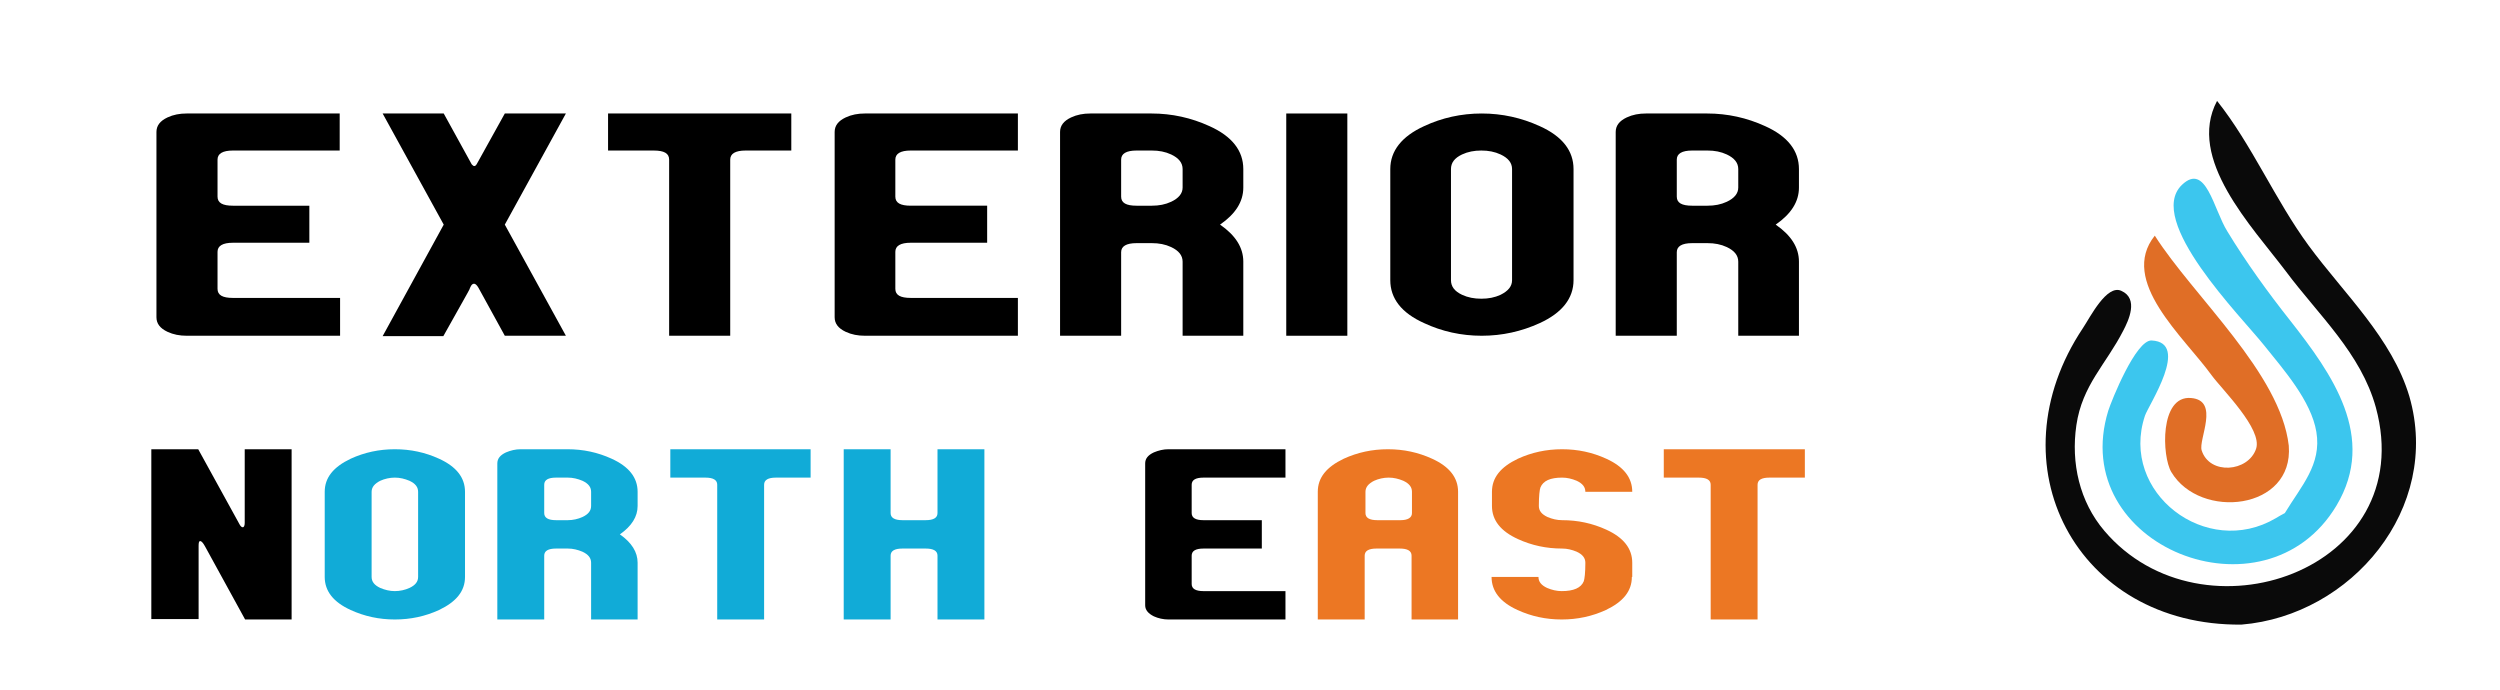 <?xml version="1.0" encoding="utf-8"?>
<!-- Generator: Adobe Illustrator 28.4.1, SVG Export Plug-In . SVG Version: 6.00 Build 0)  -->
<svg version="1.1" id="Layer_1" xmlns="http://www.w3.org/2000/svg" xmlns:xlink="http://www.w3.org/1999/xlink" x="0px" y="0px"
	 viewBox="0 0 634.4 175.1" style="enable-background:new 0 0 634.4 175.1;" xml:space="preserve">
<style type="text/css">
	.st0{fill:#11ABD7;}
	.st1{fill:#EC7723;}
	.st2{fill:#0A0A0A;}
	.st3{fill:#3CC6EE;}
	.st4{fill:#E06E26;}
	.st5{fill:none;}
</style>
<g>
	<path d="M86.2,85.2H47.4c-1.8,0-3.4-0.3-4.9-1c-1.9-0.9-2.8-2.1-2.8-3.7v-47c0-1.6,0.9-2.8,2.8-3.7c1.5-0.7,3.1-1,4.9-1h38.8v9.4
		H59.1c-2.6,0-3.9,0.8-3.9,2.3v9.4c0,1.6,1.3,2.3,3.9,2.3h19.4v9.4H59.1c-2.6,0-3.9,0.8-3.9,2.3v9.4c0,1.6,1.3,2.3,3.9,2.3h27.2
		V85.2z"/>
	<path d="M143.6,85.2h-15.5l-6.7-12.2c-0.4-0.7-0.8-1-1.1-1c-0.3,0-0.6,0.2-0.8,0.6l-0.3,0.6v0.1c-0.1,0.3-2.4,4.3-6.7,12H97.1
		L112.6,57L97.1,28.8h15.5l7.1,12.9c0.5,0.6,0.9,0.6,1.3-0.1l7.1-12.8h15.5L128.1,57L143.6,85.2z"/>
	<path d="M200.9,38.2h-11.7c-2.6,0-3.9,0.8-3.9,2.3v44.7h-15.5V40.5c0-1.6-1.3-2.3-3.9-2.3h-11.6v-9.4h46.5V38.2z"/>
	<path d="M258.3,85.2h-38.8c-1.8,0-3.4-0.3-4.9-1c-1.9-0.9-2.8-2.1-2.8-3.7v-47c0-1.6,0.9-2.8,2.8-3.7c1.5-0.7,3.1-1,4.9-1h38.8v9.4
		h-27.2c-2.6,0-3.9,0.8-3.9,2.3v9.4c0,1.6,1.3,2.3,3.9,2.3h19.4v9.4h-19.4c-2.6,0-3.9,0.8-3.9,2.3v9.4c0,1.6,1.3,2.3,3.9,2.3h27.2
		V85.2z"/>
	<path d="M315.6,85.2h-15.5V66.4c0-1.6-1-2.8-2.9-3.7c-1.5-0.7-3.1-1-4.9-1h-3.9c-2.6,0-3.9,0.8-3.9,2.3v21.2h-15.5V33.5
		c0-1.6,0.9-2.8,2.8-3.7c1.5-0.7,3.1-1,4.9-1h15.5c5.2,0,10.1,1.1,14.7,3.2c5.8,2.6,8.6,6.3,8.6,10.9v4.7c0,3.6-2,6.7-5.9,9.4
		c3.9,2.7,5.9,5.8,5.9,9.4V85.2z M300.1,47.6v-4.7c0-1.6-1-2.8-2.9-3.7c-1.5-0.7-3.1-1-4.9-1h-3.9c-2.6,0-3.9,0.8-3.9,2.3v9.4
		c0,1.6,1.3,2.3,3.9,2.3h3.9c1.8,0,3.4-0.3,4.9-1C299.1,50.3,300.1,49.1,300.1,47.6z"/>
	<path d="M341.9,85.2h-15.5V28.8h15.5V85.2z"/>
	<path d="M399.3,71.1c0,4.6-2.9,8.3-8.6,10.9c-4.6,2.1-9.5,3.2-14.7,3.2c-5.2,0-10.1-1.1-14.6-3.2c-5.8-2.6-8.6-6.3-8.6-10.9V42.9
		c0-4.6,2.9-8.3,8.6-10.9c4.5-2.1,9.4-3.2,14.6-3.2c5.2,0,10.1,1.1,14.7,3.2c5.8,2.6,8.6,6.3,8.6,10.9V71.1z M383.7,71.1V42.9
		c0-1.6-1-2.8-2.9-3.7c-1.5-0.7-3.1-1-4.9-1c-1.8,0-3.4,0.3-4.9,1c-1.9,0.9-2.8,2.1-2.8,3.7v28.2c0,1.6,0.9,2.8,2.8,3.7
		c1.5,0.7,3.1,1,4.9,1c1.8,0,3.4-0.3,4.9-1C382.8,73.8,383.7,72.6,383.7,71.1z"/>
	<path d="M456.6,85.2h-15.5V66.4c0-1.6-1-2.8-2.9-3.7c-1.5-0.7-3.1-1-4.9-1h-3.9c-2.6,0-3.9,0.8-3.9,2.3v21.2h-15.5V33.5
		c0-1.6,0.9-2.8,2.8-3.7c1.5-0.7,3.1-1,4.9-1h15.5c5.2,0,10.1,1.1,14.7,3.2c5.8,2.6,8.6,6.3,8.6,10.9v4.7c0,3.6-2,6.7-5.9,9.4
		c3.9,2.7,5.9,5.8,5.9,9.4V85.2z M441.1,47.6v-4.7c0-1.6-1-2.8-2.9-3.7c-1.5-0.7-3.1-1-4.9-1h-3.9c-2.6,0-3.9,0.8-3.9,2.3v9.4
		c0,1.6,1.3,2.3,3.9,2.3h3.9c1.8,0,3.4-0.3,4.9-1C440.1,50.3,441.1,49.1,441.1,47.6z"/>
	<path d="M74.1,157.2H62.2L52,138.6c-0.5-0.9-0.9-1.3-1.2-1.3c-0.3,0-0.4,0.4-0.4,1.2v18.6H38.4V114h11.9l10.4,18.9
		c0.3,0.6,0.6,0.9,0.9,0.9c0.3,0,0.5-0.4,0.5-1.1V114h11.9V157.2z"/>
	<path class="st0" d="M118,146.4c0,3.6-2.2,6.3-6.6,8.4c-3.5,1.6-7.2,2.4-11.2,2.4c-4,0-7.7-0.8-11.2-2.4c-4.4-2-6.6-4.8-6.6-8.4
		v-21.6c0-3.6,2.2-6.3,6.6-8.4c3.5-1.6,7.2-2.4,11.2-2.4c4,0,7.7,0.8,11.2,2.4c4.4,2,6.6,4.8,6.6,8.4V146.4z M106.1,146.4v-21.6
		c0-1.2-0.7-2.1-2.2-2.8c-1.2-0.5-2.4-0.8-3.7-0.8c-1.3,0-2.6,0.3-3.7,0.8c-1.4,0.7-2.2,1.6-2.2,2.8v21.6c0,1.2,0.7,2.1,2.2,2.8
		c1.2,0.5,2.4,0.8,3.7,0.8c1.3,0,2.6-0.3,3.7-0.8C105.4,148.5,106.1,147.6,106.1,146.4z"/>
	<path class="st0" d="M161.9,157.2H150v-14.4c0-1.2-0.7-2.1-2.2-2.8c-1.2-0.5-2.4-0.8-3.7-0.8h-3c-2,0-3,0.6-3,1.8v16.2h-11.9v-39.6
		c0-1.2,0.7-2.1,2.2-2.8c1.2-0.5,2.4-0.8,3.7-0.8h11.9c4,0,7.7,0.8,11.2,2.4c4.4,2,6.6,4.8,6.6,8.4v3.6c0,2.7-1.5,5.1-4.5,7.2
		c3,2.1,4.5,4.5,4.5,7.2V157.2z M150,128.4v-3.6c0-1.2-0.7-2.1-2.2-2.8c-1.2-0.5-2.4-0.8-3.7-0.8h-3c-2,0-3,0.6-3,1.8v7.2
		c0,1.2,1,1.8,3,1.8h3c1.3,0,2.6-0.3,3.7-0.8C149.3,130.5,150,129.6,150,128.4z"/>
	<path class="st0" d="M205.8,121.2h-8.9c-2,0-3,0.6-3,1.8v34.2h-11.9V123c0-1.2-1-1.8-3-1.8h-8.9V114h35.6V121.2z"/>
	<path class="st0" d="M249.8,157.2h-11.9V141c0-1.2-1-1.8-3-1.8h-5.9c-2,0-3,0.6-3,1.8v16.2h-11.9V114H226v16.2c0,1.2,1,1.8,3,1.8
		h5.9c2,0,3-0.6,3-1.8V114h11.9V157.2z"/>
	<path d="M326.2,157.2h-29.7c-1.3,0-2.6-0.3-3.7-0.8c-1.4-0.7-2.2-1.6-2.2-2.8v-36c0-1.2,0.7-2.1,2.2-2.8c1.2-0.5,2.4-0.8,3.7-0.8
		h29.7v7.2h-20.8c-2,0-3,0.6-3,1.8v7.2c0,1.2,1,1.8,3,1.8h14.8v7.2h-14.8c-2,0-3,0.6-3,1.8v7.2c0,1.2,1,1.8,3,1.8h20.8V157.2z"/>
	<path class="st1" d="M370.1,157.2h-11.9V141c0-1.2-1-1.8-3-1.8h-5.9c-2,0-3,0.6-3,1.8v16.2h-11.9v-32.4c0-3.6,2.2-6.3,6.6-8.4
		c3.5-1.6,7.2-2.4,11.2-2.4c4,0,7.7,0.8,11.2,2.4c4.4,2,6.6,4.8,6.6,8.4V157.2z M358.3,130.2v-5.4c0-1.2-0.7-2.1-2.2-2.8
		c-1.2-0.5-2.4-0.8-3.7-0.8c-1.3,0-2.6,0.3-3.7,0.8c-1.4,0.7-2.2,1.6-2.2,2.8v5.4c0,1.2,1,1.8,3,1.8h5.9
		C357.2,132,358.3,131.4,358.3,130.2z"/>
	<path class="st1" d="M414.1,146.4c0,3.6-2.2,6.3-6.6,8.4c-3.5,1.6-7.2,2.4-11.2,2.4c-4,0-7.7-0.8-11.2-2.4c-4.4-2-6.6-4.8-6.6-8.4
		h11.9c0,1.2,0.7,2.1,2.2,2.8c1.2,0.5,2.4,0.8,3.7,0.8c3,0,4.9-0.8,5.6-2.5c0.2-0.6,0.4-2.1,0.4-4.7c0-1.2-0.7-2.1-2.2-2.8
		c-1.2-0.5-2.4-0.8-3.7-0.8c-4,0-7.7-0.8-11.2-2.4c-4.4-2-6.6-4.8-6.6-8.4v-3.6c0-3.6,2.2-6.3,6.6-8.4c3.5-1.6,7.2-2.4,11.2-2.4
		c4,0,7.7,0.8,11.2,2.4c4.4,2,6.6,4.8,6.6,8.4h-11.9c0-1.2-0.7-2.1-2.2-2.8c-1.2-0.5-2.4-0.8-3.7-0.8c-3,0-4.8,0.8-5.5,2.5
		c-0.2,0.5-0.4,2.1-0.4,4.7c0,1.2,0.7,2.1,2.2,2.8c1.2,0.5,2.4,0.8,3.7,0.8c4,0,7.7,0.8,11.2,2.4c4.4,2,6.6,4.8,6.6,8.4V146.4z"/>
	<path class="st1" d="M458,121.2H449c-2,0-3,0.6-3,1.8v34.2h-11.9V123c0-1.2-1-1.8-3-1.8h-8.9V114H458V121.2z"/>
</g>
<g>
	<path class="st2" d="M568.8,158.5c-41.9,0.4-63.4-40.6-40.2-75.3c1.8-2.7,6-11.1,9.7-9.4c4.5,2,1.8,7.6,0.5,10.1
		c-4.4,8.6-10.4,13.8-11.9,24c-1.4,9.6,0.8,19.4,7.1,26.8c24.8,29.2,80.1,10,68.9-31.3c-3.8-13.8-14.6-23.5-22.8-34.5
		c-8.6-11.4-25.3-28.6-17.5-43.3c8.9,11.2,14.7,25.1,23.3,36.8c8.9,12.1,21.1,23.4,25.5,38.2C619.6,129,596.7,156.2,568.8,158.5z"/>
	<path class="st3" d="M579.8,130.2c4.1-6.8,9.4-12.3,8-20.6c-1.3-7.9-8.4-15.9-13.2-21.9c-5.8-7.3-30.3-31.8-20.9-40.8
		c6.1-5.8,8,6.2,11.5,11.8c4.8,7.9,10.3,15.5,16,22.7c10.5,13.4,22.1,29.5,11.7,46.9c-18.1,30.3-68.5,10.3-57.9-24.1
		c0.8-2.5,7-18,11-17.8c9.9,0.5-0.8,16.4-1.7,19.1c-6.5,19.5,15.6,36.4,33.2,26C578.1,131.1,578.9,130.7,579.8,130.2z"/>
	<path class="st4" d="M580.8,113.1c1.3,16.4-22.5,18.9-29.8,6.7c-2.4-4-3-19.5,5-18.8c7.4,0.6,1.8,10.6,2.7,13.3
		c2,6.3,11.8,5.5,13.8-0.4c1.7-5-8.6-15-11.3-18.7c-7-9.7-23.6-23.9-14.4-35.4C556.6,75.2,578.7,94.7,580.8,113.1z"/>
</g>
<g>
	<rect x="429.6" y="50" class="st5" width="10.6" height="0"/>
</g>
<g>
</g>
<g>
</g>
<g>
</g>
<g>
</g>
<g>
</g>
<g>
</g>
</svg>
